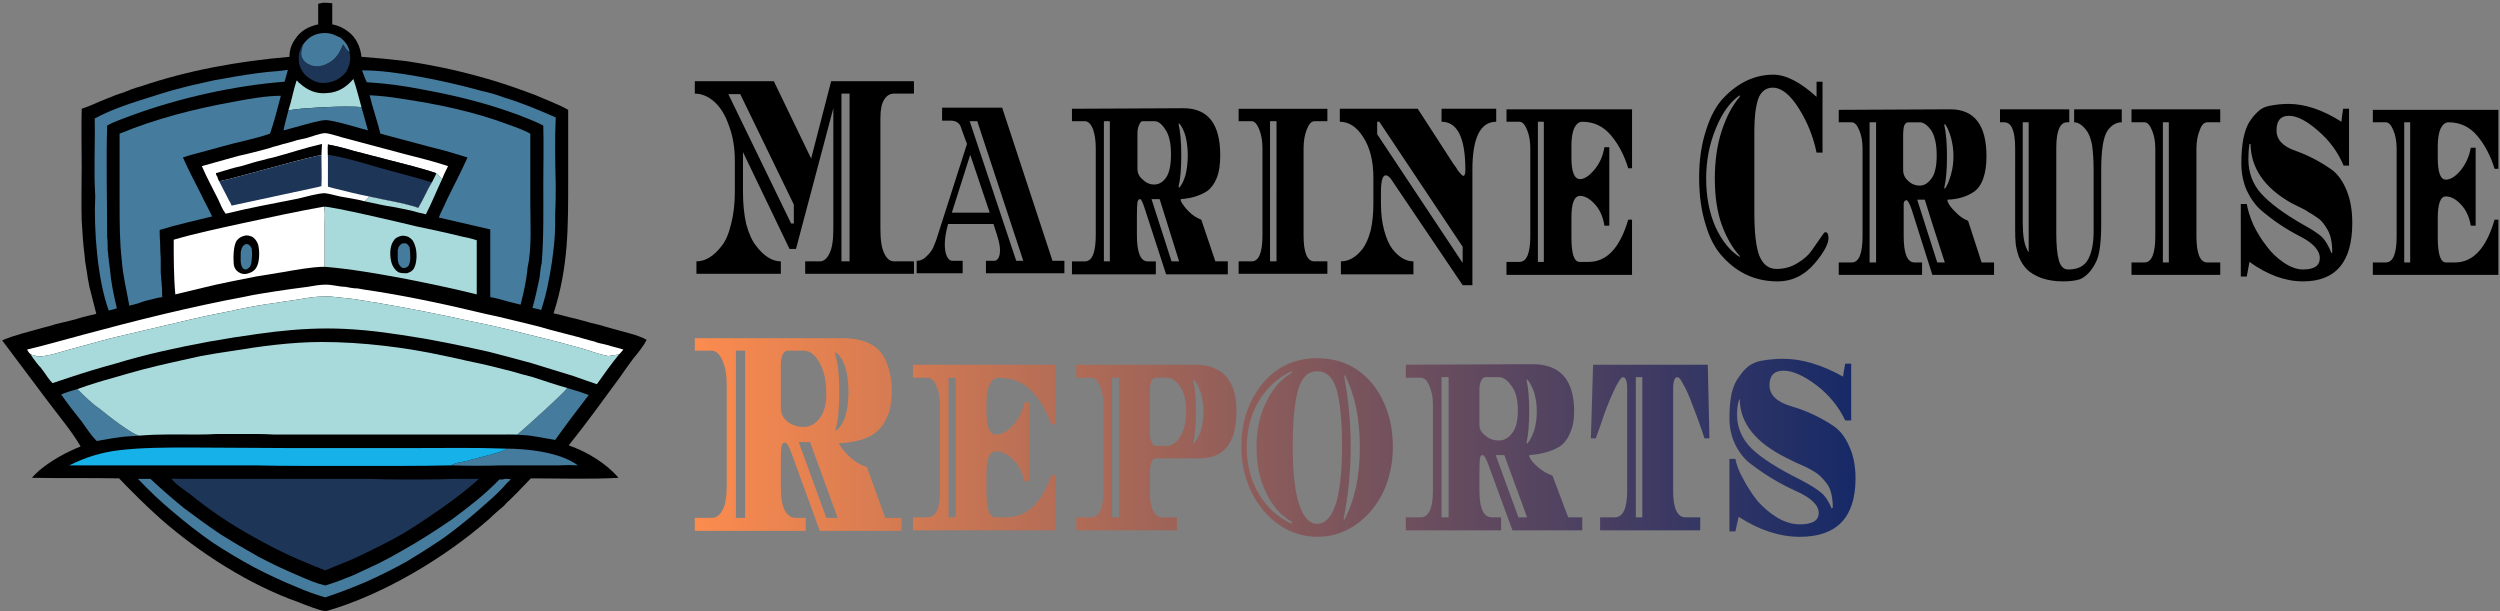 <svg xmlns="http://www.w3.org/2000/svg" width="462" height="113" version="1.2"><rect width="100%" height="100%" fill="#808080" stroke="none"/><defs><linearGradient id="g1" x2="1" gradientTransform="matrix(214.589 0 0 36.829 128.44 80.887)" gradientUnits="userSpaceOnUse"><stop offset="0" stop-color="#fd8c4e"/><stop offset="1" stop-color="#152967"/></linearGradient></defs><style>.s0{fill:#000}.s1{fill:#a8dadc}.s2{fill:#1d3557}.s3{fill:#457b9d}.s4{fill:#fff}</style><path d="M59.7.5q.8 0 1.7.1v3.9q1.6.3 2.9 1.3c1.5 1.1 2.3 2.8 2.5 4.7q4.2.3 8.3.8 4 .6 8.1 1.5 4 .9 8 2.1 3.9 1.2 7.8 2.7c1.8.8 4.3 1.7 6 2.7v12.5c0 9 .1 16.4-2.7 25.1q1.4.3 2.8.7 1.4.3 2.8.7 1.3.4 2.7.7l2.8.8c1.7.5 4.6 1.1 6.1 2-.6 1.2-1.6 2.4-2.5 3.5-.8 1.1-1.7 2.3-2.5 3.5-3.1 4.2-6.1 8.4-9.4 12.5 3.4 1.2 6.9 3.3 9.2 6-5.4.3-10.8.1-16.2.1-.8.8-1.6 1.7-2.4 2.5l-1.3 1.3q-.7.6-1.3 1.3l-1.4 1.2q-.7.6-1.3 1.2c-8.2 7.2-19.6 14-30 17H60c-.8 0-3.8-1.2-4.8-1.6-9.1-3.2-18.3-9.1-25.5-15.4-2.7-2.4-5.2-4.9-7.7-7.5-5.3-.1-10.7 0-16.1-.1.4-.5 1-1 1.4-1.4 2.3-1.9 4.9-3.3 7.6-4.4-1.7-2.9-4-5.6-6.1-8.4L.4 62.9c2.3-1 5-1.6 7.4-2.3q1.3-.3 2.5-.7 1.3-.3 2.5-.6 1.3-.3 2.5-.7 1.3-.3 2.5-.6c-.4-1.7-.9-3.4-1.3-5.1q-.3-1.5-.5-3-.3-1.5-.4-3-.2-1.5-.3-3.1l-.2-3c-.1-3.3 0-6.6 0-9.9 0-3.6-.1-7.2 0-10.8 1.6-.5 3.1-1.3 4.7-1.9q.7-.3 1.5-.6t1.5-.5q.8-.3 1.5-.6.8-.3 1.6-.5c8.8-3 18.2-4.7 27.6-5.5 0-1.2.3-2.2 1-3.2 1-1.6 2.5-2.4 4.3-2.8V.7q.5-.1.9-.2z" class="s0"/><path d="M80.6 32c.5.3.7.8 1.1 1.1-1 2.1-1.9 4.4-3 6.5q-1.4-.3-2.8-.7-1.4-.3-2.9-.6-1.4-.2-2.8-.5l-2.8-.6c.3-.3.6-.5.8-.9 3 .7 6.1 1.1 9.1 2.1.9-1.5 1.6-3.2 2.5-4.7.2-.5.6-1.1.8-1.7z" class="s1"/><path d="M63.4 8.2c.2.3.8 1.3 1.2 1.4v.2c.3 1 0 2.4-.6 3.4-.7 1-1.9 1.8-3.1 2-1.3.3-2.5.1-3.5-.6-1.1-.6-1.8-1.6-2.1-2.8-.2-1.2-.1-2.4.6-3.4 0 .3-.1.7-.2 1.1-.1.3 0 .8.1 1.1.3.7.9 1.2 1.5 1.4.9.4 2 .3 2.9-.1 1.8-.8 2.5-2 3.2-3.7z" class="s2"/><path d="M55.9 8.4c.8-1.2 1.7-1.9 3.1-2.2q.5-.1 1-.1t1 .1q.5.1.9.3.5.2.9.4c1 .7 1.6 1.6 1.8 2.7-.4-.1-1-1.1-1.2-1.4-.7 1.7-1.4 2.9-3.2 3.7-.9.4-2 .5-2.9.1-.6-.2-1.2-.7-1.5-1.4-.1-.3-.2-.8-.1-1.1.1-.4.2-.8.2-1.1z" class="s3"/><path d="M65.3 14.6c.6 1.7 1 3.5 1.5 5.2-1-.1-2-.1-3-.1-1.8 0-3.7.1-5.5.2-1.7.1-3.3.2-5 .5.6-1.8.9-3.7 1.5-5.5q.1 0 .2.1 0 .1.1.1.1.1.1.2.1 0 .2.1c1.4 1.3 3.1 2 5 1.8 2.1-.1 3.6-1.1 4.9-2.6z" class="s1"/><path d="M93.2 82.9c4.1 0 10.2.6 13.6 3.1q-1.8-.1-3.5 0H92.8c-3.1.1-6.3.1-9.4 0q.1-.1.3-.2c.7-.3 1.6-.4 2.5-.6 1.7-.5 3.5-.9 5.2-1.4.7-.2 1.6-.4 2.2-.9h-.4zM53.3 20.4c1.7-.3 3.3-.4 5-.5 1.8-.1 3.7-.2 5.5-.2 1 0 2 0 3 .1.4 1.4.8 2.8 1.2 4.3-1.5-.4-6.7-2-7.9-1.9-.7 0-1.5.3-2.2.4-1.9.5-3.7 1-5.5 1.5.2-1.2.6-2.5.9-3.7zM11.3 72.9c.9-.4 2-.7 3-1 1.3 1.3 2.7 2.7 4.2 3.7 1.2 1 6 4.8 7.3 4.9-1 .1-2 .1-2.9.2-1.7.2-3.4.5-5 .8-1-.9-2-2.5-2.8-3.6-1.3-1.6-2.6-3.3-3.8-5zM104.8 71.7c1.4.4 2.7.8 4 1.3-2.1 2.7-4.2 5.5-6.2 8.3-2-.3-3.9-.8-6-.9-1-.1-2.1 0-3.2-.1.7-.1 1.5 0 2.2 0 1.2-1 8.9-7.9 9.2-8.6zM17.5 21.9c2.6-1.4 5.6-2.5 8.5-3.4l3.8-1.2q1.9-.6 3.9-1.1 1.9-.5 3.8-.9 2-.5 4-.8c2.6-.5 5.3-.9 7.9-1.2 1.3-.1 2.6-.2 3.8-.4l-.6 2.2c-9.2.7-19.5 3-28.2 6.2-1.5.6-3.2 1.1-4.6 1.9-.2 6.9 0 13.8 0 20.6.1.5.1 1.9.1 2.5q.1.4.1.8t.1.8q0 .5.1.9 0 .4.1.8c.2 2.5.7 4.9 1.3 7.4q-.2 0-.4.1-.1 0-.3.1-.2 0-.4.1-.2 0-.4.1c-2.1-5.7-2.8-15.1-2.5-21.1-.3-4.8 0-9.6-.1-14.4zM66.9 13c3.4 0 6.8.5 10.2 1.1 4 .7 7.9 1.6 11.9 2.7 1.4.3 2.8.7 4.1 1.2 3.3 1 6.4 2.3 9.6 3.7-.2 4.1-.1 8.3 0 12.4 0 1.7 0 3.4-.1 5.2 0 1.5 0 3.1-.1 4.6-.1 1.5-.3 3-.5 4.5-.5 3.2-1 5.9-2 8.9-.5-.2-1.1-.3-1.6-.4.5-1.8.9-3.6 1.3-5.5.1-.6.2-2.2.4-2.7.4-4.9.3-9.8.3-14.6 0-3.7.1-7.3 0-10.9-1.5-.8-3.2-1.4-4.7-2-5.7-2.1-11.3-3.5-17.3-4.6-3.5-.7-7-1.2-10.6-1.4-.4-.7-.6-1.5-.9-2.2zM25.5 88.5h2.3q3 2.8 6.2 5.4 3.3 2.5 6.7 4.8 3.5 2.2 7.1 4.2 3.6 1.9 7.4 3.5c1.6.7 3.2 1.4 4.9 1.8 1.7-.5 3.5-1.2 5.2-1.9q2.4-1.1 4.7-2.2 2.4-1.2 4.6-2.5 2.3-1.3 4.5-2.7 2.2-1.4 4.4-2.9c3.1-2.3 6.1-4.6 8.8-7.4h.5q.3 0 .5-.1h.5q.3 0 .6.1-.6.5-1.1 1.1c-1.5 1.7-3.2 3.1-4.9 4.6Q85.3 97 82 99.4q-3.4 2.3-6.9 4.4-3.6 2-7.4 3.7-3.7 1.6-7.6 2.9c-1.7-.5-3.4-1.1-5-1.8q-4.2-1.7-8.2-3.8-3.9-2.1-7.7-4.6-3.7-2.6-7.1-5.5-3.5-2.9-6.6-6.2z" class="s3"/><path d="M5 64.6c3.4-.8 6.8-1.8 10.2-2.7 10-2.7 20-5.2 30.2-7.1 1.7-.4 3.4-.6 5.1-.9q3.2-.5 6.4-.9c1.1-.2 2.3-.4 3.3-.4.9 0 1.7.2 2.5.3q.6.1 1.1.1.6.1 1.1.2.6.1 1.2.1.5.1 1.1.2c7.6 1.1 15 2.7 22.5 4.5q2.4.5 4.8 1.1 2.5.6 4.9 1.2 2.4.7 4.8 1.3 2.4.6 4.8 1.3l.8.2q.5.2.9.3.4.1.9.2l.8.2c.9.3 1.9.5 2.8.8q-.4.5-.8.9c-.7.1-1.3.2-2 .3-1.6-.3-3.2-.9-4.8-1.4-1.6-.4-3.2-.9-4.8-1.3l-8-2q-4-1-8.1-1.8-4-.9-8.1-1.7-4-.8-8.1-1.5-.9-.2-1.9-.3-.9-.2-1.8-.3-1-.2-1.9-.3-1-.1-1.9-.2c-1.1-.1-2.2-.3-3.3-.2-1.8 0-3.7.4-5.6.7q-1.6.2-3.3.5-1.6.2-3.3.5l-3.2.6q-1.7.4-3.3.7-2.6.5-5.2 1.1-2.5.6-5.1 1.2-2.6.6-5.1 1.2-2.6.6-5.1 1.2l-7.7 2.1c-1.8.5-3.8 1.2-5.7 1.3q-.2 0-.4-.1t-.4-.1-.4-.1q-.1-.1-.3-.2c-.3-.2-.4-.5-.6-.8z" class="s4"/><path d="M12.8 86c3-1.5 5.9-2.4 9.2-2.8 4.3-.5 8.7-.5 13-.5l18.3.1H77c5.4 0 10.9-.1 16.2.1h.4c-.6.5-1.5.7-2.2.9-1.7.5-3.5.9-5.2 1.4-.9.2-1.8.3-2.5.6q-.2.1-.3.2-4.6.1-9.1.1H56q-4.5 0-9.1-.1z" style="fill:#16b1e8"/><path d="M32.1 44.3c4.1-1.2 8.4-2.1 12.5-3 5.1-1.1 10.1-2.2 15.2-3.1l.1.1c.2.5.1 2.2.1 2.9v8.1c-2.3 0-5.5.6-7.8 1q-2.5.4-4.9.8l-5 1q-2.5.5-4.9 1.1l-5 1.2c-.3-3.2-.3-6.9-.3-10.1z" class="s4"/><path d="M45.5 43.5c.4 0 .7.1 1 .2.6.3 1 .9 1.2 1.5.3 1.1.3 3.2-.3 4.2-.4.7-1 1-1.8 1.2-.5.1-1.1 0-1.5-.3-.5-.3-.8-.8-.9-1.4-.1-1.2-.1-3.6.6-4.5.4-.5 1-.8 1.7-.9z" class="s0"/><path d="M44.5 46.5c.1-.4.2-.9.6-1.2q.2-.2.6-.2c.4.1.6.4.8.8.1.7.1 1.4 0 2.2 0 .4-.1.8-.3 1.2-.2.2-.5.5-.8.5-.2 0-.4-.1-.5-.2-.6-.7-.4-2.2-.4-3.1z" class="s3"/><path d="M59.8 38.2c1-.2 15 3.1 17 3.6 2.8.6 5.7 1.2 8.5 1.9 1 .2 1.9.4 2.8.7v10c-4.4-1.1-8.8-2-13.3-2.9-4.9-.9-9.9-1.8-14.8-2.2v-8.1c0-.7.1-2.4-.1-2.9z" class="s1"/><path d="M74.1 43.6c.5-.1 1 0 1.4.2.7.4 1 .9 1.2 1.6.4 1.1.4 3.1-.2 4.2-.3.5-.7.7-1.3.9-.6 0-1.1 0-1.6-.2-.6-.4-1-1-1.2-1.6-.4-1.2-.4-3 .2-4 .4-.7.8-.9 1.5-1.1z" class="s0"/><path d="m73.5 46.1.1-.1v-.2c.1-.3.4-.6.7-.8q.4-.1.8 0c.3.2.4.4.6.7.1 1 .3 2.6-.2 3.4-.2.2-.4.4-.7.4-.3.1-.5 0-.7-.2-.5-.4-.6-1.1-.6-1.6v-1.6z" class="s3"/><path d="m37.3 30.7 6.8-1.9c1.9-.4 3.7-.9 5.6-1.4q.8-.3 1.7-.5.9-.3 1.8-.5.8-.2 1.7-.5l1.8-.4c1-.3 2.3-.8 3.3-.9.9 0 3.4.9 4.4 1.1l10.1 2.7c2.7.7 5.6 1.4 8.3 2.3-.4.8-.8 1.6-1.1 2.4-.4-.3-.6-.8-1.1-1.1-.2.6-.6 1.2-.8 1.7-.9 1.5-1.6 3.2-2.5 4.7-3-1-6.1-1.4-9.1-2.1-.2.4-.5.6-.8.9-1.5-.4-3-.6-4.6-.9-.9-.2-1.9-.5-2.8-.6-1.1 0-3.7.7-4.9 1-4.5.9-9 1.7-13.4 2.8-.6-.8-1-1.8-1.4-2.7-1-2-2.1-4-3-6.1z" class="s4"/><path d="M39.9 32c.9-.3 1.8-.5 2.7-.8q1-.3 2-.5l2-.6q1-.3 1.9-.5 1-.3 2-.5c3-.8 5.9-1.8 9-2.5l-.1 2.1c-.8-.2-16.5 4.4-18.9 4.8l-.2-.4q-.1-.2-.1-.4-.1-.1-.2-.3-.1-.2-.1-.4z" class="s0"/><path d="M40.5 33.5c2.4-.4 18.1-5 18.9-4.8 0 1.9.1 3.9 0 5.7l-.8.2L42.8 38c-.1-.3-.3-.7-.5-1zM60.6 26.7c1.6.3 3.2.7 4.8 1.2l1.6.4q.8.2 1.5.4l1.6.4q.7.2 1.5.4c3 .8 6.1 1.5 9 2.5-.2.6-.6 1.2-.8 1.7-.9 1.5-1.6 3.2-2.5 4.7-3-1-6.1-1.4-9.1-2.1-2.2-.4-4.4-1-6.5-1.5l-1.1-.3v-5.2c0-.9-.1-1.8 0-2.6z" class="s2"/><path d="M60.6 26.7c1.6.3 3.2.7 4.8 1.2l1.6.4q.8.2 1.5.4l1.6.4q.7.2 1.5.4c3 .8 6.1 1.5 9 2.5-.2.6-.6 1.2-.8 1.7-3.2-1-6.5-1.8-9.7-2.7-3.1-.9-6.3-1.9-9.5-2.4v-1.9z" class="s0"/><path d="M68.3 17.6c1.9.1 3.8.3 5.6.6 6.8 1 13.6 2.4 20 4.8 1.4.5 2.8 1 4.1 1.7v13c0 3.6.3 8.2-.5 11.7-.2 2.4-.7 4.6-1.3 6.9l-2.4-.6c-1-.3-2.1-.6-3.2-.8V42.4l-9.5-2.2c.4-1.1 1-2.1 1.4-3.1 1.3-2.7 2.7-5.3 3.9-8-1.3-.4-2.7-.8-4-1.2q-1.5-.4-3.1-.8l-3-.8-3-.8-3-.8c-.6-2.4-1.4-4.7-2-7.1zM22.1 24.7c6.8-2.8 13.9-4.6 21.1-5.9 2.7-.5 5.9-1.1 8.7-1.1-.6 2.3-1.2 4.7-2 7-2.3.8-4.7 1.3-7.1 1.9-1.6.4-3.2.9-4.8 1.3-1.4.4-2.8.7-4.2 1.2 1 2.2 2.1 4.4 3.2 6.5.7 1.5 1.5 2.9 2.2 4.4-3.2.8-6.5 1.5-9.7 2.5q0 1.3.1 2.6 0 1.3.1 2.6v2.6q.1 1.2.2 2.5c.1.4 0 1.6.1 2.1q-.8.1-1.5.3l-1.6.4q-.7.2-1.5.5-.7.2-1.5.4c-.5-2.8-1.2-5.6-1.4-8.4-.4-3.5-.4-7-.4-10.5z" class="s3"/><path d="M7.1 65.9c1.9-.1 3.9-.8 5.7-1.3l7.7-2.1q2.5-.6 5.1-1.2 2.5-.6 5.1-1.2 2.6-.6 5.1-1.2 2.6-.6 5.2-1.1 1.6-.3 3.3-.7l3.2-.6q1.7-.3 3.3-.5 1.7-.3 3.3-.5c1.9-.3 3.8-.7 5.6-.7 1.1-.1 2.2.1 3.3.2q.9.1 1.9.2.9.1 1.9.3.9.1 1.8.3 1 .1 1.9.3 4.1.7 8.1 1.5 4.1.8 8.1 1.7 4.1.8 8.1 1.8l8 2c1.6.4 3.2.9 4.8 1.3 1.6.5 3.2 1.1 4.8 1.4.7-.1 1.3-.2 2-.3-1.5 1.8-2.8 3.7-4.1 5.5-1.5-.5-2.9-1-4.3-1.5l-7.8-2.4q-4-1.1-7.9-2.1-4-.9-8-1.7-4-.8-8.1-1.4c-4.5-.7-9.1-1.2-13.7-1.2-4.3 0-8.6.4-12.8 1q-4.4.6-8.9 1.4-4.4.8-8.8 1.8t-8.7 2.3q-4.4 1.2-8.6 2.6c-1 .3-2 .7-3 1-.6-.6-1.1-1.4-1.6-2.1l-.6-.8q-.4-.4-.7-.8l-.6-.8q-.3-.4-.6-.9.2.1.3.2.2 0 .4.1.2 0 .4.1t.4.1z" class="s1"/><path d="M31.7 88.5c.6-.1 1.2 0 1.9 0H68.5q2.5.1 5 .1h5q2.5 0 5-.1h5c-3 2.7-6.2 5-9.5 7.2q-2.2 1.5-4.5 2.9-2.3 1.3-4.7 2.5-2.4 1.2-4.8 2.3-2.4 1-4.9 2-3.4-1.3-6.7-2.8-3.2-1.5-6.4-3.3-3.1-1.7-6.1-3.7-3-2-5.8-4.3c-1.1-.8-2.5-1.7-3.4-2.8z" class="s2"/><path d="M14.3 71.9c2.2-.8 4.5-1.5 6.7-2.1q2.7-.8 5.3-1.5 2.7-.7 5.4-1.3l5.4-1.2q2.7-.5 5.5-.9c5.5-.9 11.2-1.7 16.9-1.7 7.4 0 15.6 1 22.8 2.6q2 .4 4.1.9 2 .4 4.1.9l4 1q2 .6 4 1.1c2.1.7 4.2 1.4 6.3 2-.3.7-8 7.6-9.2 8.6-.7 0-1.5-.1-2.2 0H50.6q-1.7-.1-3.5-.1h-7q-1.7.1-3.5.1c-3.6 0-7.2-.1-10.8.2-1.3-.1-6.1-3.9-7.3-4.9-1.5-1-2.9-2.4-4.2-3.7z" class="s1"/><path d="M168.9 15v2.3h-3.7q-1.1 0-1.8 1.1t-.7 3.4v20.5q0 3.1.7 4.5.7 1.5 1.8 1.5h3.7v2.3h-20.1v-2.3h2.7q1.1 0 1.8-1.5.7-1.4.7-4.5V20l-6.9 26h-1.2l-8.6-17.9v7.3q0 3.4.6 6 .7 2.6 1.8 4 2.2 2.9 4.6 2.9v2.3h-15.6v-2.3q2.5 0 4.7-2.9 1.1-1.4 1.7-4 .7-2.6.7-6v-5.7q0-3.6-1.1-6.5-1-2.9-2.7-4.4-1.7-1.5-3.6-1.5V15H143l6.9 14.3 3.7-14.3zM157 17.3h-1.5v31h1.5zm-10.8 24h.5v-3.5l-9.9-20.4h-2.2zm48.3 6.9h2.2v2.3h-14.5v-2.3h1.5q.5 0 .8-.5.3-.5.3-1.5t-.5-2.6l-.7-2.2h-8.4q-.6 2.2-.6 3.7t.4 2.3q.4.8 1 .8h1.9v2.3h-8.5v-2.3q1.1 0 2-1 .9-.9 1.2-1.8l.4-1 5.7-17.8-.7-1.9q-.3-.9-.5-1.4-.5-1-1.8-1h-1.6v-2.4h11.1zm-13.9-25.8h-1.4l8.6 25.8h1.3zm2.3 16.9-3.6-10.7-3.4 10.7zm41.7 9h2.3v2.4h-11.4l-3.9-12q-.6-1.9-.9-1.9-.4 0-.5.6-.1.7-.1 2.6v3.4q0 4.9 2 4.9h1.5v2.4h-15.5v-2.4h2.4q2 0 2-4.9v-16q0-2-.5-3.5-.6-1.5-1.5-1.5h-2.4v-2.3q17.3-.1 20.6-.1 6.8 0 6.8 8.7 0 2.5-.6 4.1-.7 1.7-1.8 2.5-2 1.3-4.9 1.5v.3q.5 1 1.5 2t2.3 1.5zM204 22.4v25.9h1.1V22.4zm6.2 2.3v6.5q0 1.2 1 2 .9.9 2.1.9 1.3 0 2.2-1.3.9-1.3.9-4.3t-1-4.5q-1-1.6-2-1.6h-2.3q-.3 0-.6.7-.3.6-.3 1.6zm4.1 12.1h-1.5l3.7 11.5h1.4q-2.4-7.7-3.6-11.5zm4.8-4.5q.4-1.7.4-3.6 0-1.8-.4-3.5-.5-1.7-1.2-2.4l-.1.1q.5 2.2.5 5.8 0 3.7-.5 5.8l.1.2q.7-.7 1.2-2.4zm21.8-4.9v16.1q0 4.8 2 4.8h2.4v2.3h-16.4v-2.3h2.4q2 0 2-4.8V27.4q0-2-.6-3.5t-1.4-1.5h-2.4v-2.3h16.4v2.3h-2.4q-.8 0-1.4 1.5-.6 1.5-.6 3.5zm-6.2 20.9h1.2V22.4h-1.2zm31.7-25.8v-2.4h10.1v2.4q-4.4 0-4.4 8.9v21.3h-1.8L257 33q-.5-.6-.9-.6-.9 0-.9 3.1v2.1q0 2.8.6 5t1.5 3.4q1.8 2.3 3.9 2.3v2.4h-13.4v-2.4q2.2 0 4-2.3.9-1.2 1.5-3.4.5-2.2.5-5v-4.8q0-4.6-1.9-7.5-1.8-2.8-4.3-2.8v-2.4H262l6.6 10.2.3.4q.3.4.5.8.8 1 1 1 .4 0 .4-1.1 0-8.9-4.4-8.9zm-11.5 0h-.4v2.3l15.8 23.8v-3zm37.5 0q-.9 0-1.5 1.2-.5 1.2-.5 3.2v2.2q0 4 1.6 4 1.2 0 2.7-1.8 1.4-1.7 1.8-4.1h.9v14.5h-.9q-.4-2.5-1.8-4t-2.7-1.5q-1.6 0-1.6 4v3.7q0 4.5 1.5 4.5h1.7q5 0 7.3-7.8h.7v10.2h-23.2v-2.4h2.4q2 0 2-4.8V27.4q0-2-.6-3.4-.6-1.5-1.4-1.5h-2.4v-2.3h23.2v10.9h-.7q-1.1-3.6-3.2-6.1-2.1-2.5-5.3-2.5zm-8.2 0v25.9h1.1V22.5zM328.5 52q-6 0-10.1-4.5-2.1-2.2-3.2-6-1.2-3.8-1.2-8.7 0-4.9 1.3-8.8 1.2-3.8 3.2-5.9 4.1-4.3 9.2-4.3 3.5 0 8 4.1v-2.8h1.1v13.1h-1.1q-.9-4.4-3.3-8.2-2.4-3.8-4.8-3.8-1.9 0-2.7 2.1-.7 2.2-.7 5.9v15q0 5.6.9 8 1 2.5 3.2 2.5t3.9-1.1q1.7-1 2.6-2.3.9-1.3 1.6-2.3.7-1.1.9-1.1.6 0 .6 1.1 0 1.6-2.4 4.5-2.9 3.5-7 3.5zm-7-4.7q-2-2.2-3.3-5.7-1.3-3.6-1.3-8.6t1.3-8.9q1.3-3.9 3.3-6.2v-.3q-2.7 1.9-4.4 6.1-1.8 4.3-1.8 9.3 0 5 1.7 8.9 1.8 3.9 4.5 5.6zm44.7 1.2h2.3v2.3h-11.4l-3.8-12q-.6-1.8-1-1.8t-.5.6v6q0 4.9 2 4.9h1.4v2.3h-15.4v-2.3h2.4q2 0 2-4.9V27.5q0-2-.6-3.4-.6-1.5-1.4-1.5h-2.4v-2.3q17.3-.1 20.6-.1 6.7 0 6.7 8.7 0 2.4-.6 4.1-.6 1.7-1.8 2.5-2 1.3-4.8 1.4v.3q.4 1 1.5 2 1 1.1 2.3 1.6zm-20.7-25.9v25.9h1.2V22.6zm6.2 2.2v6.6q0 1.2.9 2 .9.9 2.2.9 1.2 0 2.2-1.4.9-1.3.9-4.2 0-3-1-4.6-1.1-1.5-2.1-1.5h-2.2q-.4 0-.7.6-.2.7-.2 1.6zm4 12.1h-1.4l3.7 11.6h1.4q-2.5-7.7-3.7-11.6zm4.8-4.5q.5-1.7.5-3.5 0-1.9-.5-3.6-.5-1.7-1.1-2.4l-.1.2q.5 2.1.5 5.8 0 3.7-.5 5.8l.1.2q.6-.8 1.1-2.5zm22.8-9.8v-2.4h8.8v2.4q-1.5 0-2.6 1.5-1.2 1.7-1.2 7.4v9.9q0 5-.9 6.9-1.2 2.5-3 3.3-1.2.4-3.2.4-2.1 0-3.9-.6-1.8-.7-2.7-1.6-.9-.9-1.5-2.3-.5-1.5-.6-2.5-.1-1-.1-2.5V27.4q0-4.8-2-4.8h-.8v-2.4h12.8v2.4h-.4q-2 0-2 4.8v15.7q0 3.4.5 5.1.5 1.6 1.7 1.6 2.7 0 3.7-1.9t1-5.1V31.5q0-2.8-.3-4.8-.4-1.9-1.1-2.7-1.1-1.4-2.2-1.4zm-8.4 24v-24h-1.1v18.5q0 3.5.8 5 .1.3.3.5zm31-19.1v16.1q0 4.9 2 4.9h2.4v2.3h-16.4v-2.3h2.4q2 0 2-4.9V27.5q0-2-.6-3.4-.6-1.5-1.4-1.5h-2.4v-2.4h16.4v2.4h-2.4q-.9 0-1.4 1.5-.6 1.4-.6 3.4zm-6.2 21h1.1V22.6h-1.1zm18.2-9.6q-1.6-1.4-2.7-3.7-1-2.3-1-5t.4-4.7q.4-1.9 1.1-3 .8-1.2 1.6-1.9.7-.7 1.9-1 1.9-.4 3.7-.4 4.6 0 9.8 3.3 0-.3.3-2.4h1.1v10.5h-1q-1.6-3.8-4.8-6.5-3.1-2.7-5.3-2.7-2.3 0-2.3 2.7 0 2.6 3.6 3.8 3.6 1.3 6.8 3.6 1.6 1.3 2.6 3.8t1 5.9q0 10.8-9.1 10.8-4.9 0-9.9-3.6l-.5 2.7h-1.1V37.7h1.1q.3 1.7 1.2 3.8 1 2.1 2.4 3.9 1.4 1.9 3.2 3.1 1.9 1.3 3.6 1.3 3.1 0 3.1-2.1 0-2.2-3.8-4.1-3.7-1.9-7-4.7zm-2.4-9.5q0 3.7 2.3 6.3 2.4 2.7 7.8 5.8 2.4 1.3 3.5 2.3 1 1 1.8 3.1v-.2q.1 0 .1-.1 0-2.7-.9-4.2-.9-1.6-1.9-2.2-1-.7-1.6-1-.5-.4-1.6-.9l-1.6-.8q-7.4-4.2-7.5-10.9h-.2q-.2 1.3-.2 2.8zm37-6.8q-.9 0-1.5 1.2-.5 1.2-.5 3.2v2.2q0 4 1.5 4 1.3 0 2.8-1.8 1.4-1.8 1.8-4.1h.9v14.4h-.9q-.4-2.4-1.8-3.9t-2.8-1.5q-1.5 0-1.5 4v3.6q0 4.6 1.5 4.6h1.7q5 0 7.3-7.9h.7v10.2h-23.2v-2.3h2.4q2 0 2-4.8V27.5q0-2-.6-3.4-.6-1.5-1.4-1.5h-2.4v-2.3h23.2v10.9h-.7q-1.1-3.6-3.2-6.1-2.1-2.5-5.3-2.5zm-8.2 0v25.9h1.1V22.6z" class="s0"/><path d="M163.6 95.7h3v2.4h-15.1l-5.1-14q-.8-2.3-1.3-2.3-.6 0-.7.8-.1.8-.1 3.1v4.1q0 3.1.7 4.5.8 1.4 2 1.4h1.9v2.4h-20.5v-2.4h3.1q1.3 0 2-1.4.8-1.4.8-4.5V70.9q0-2.5-.8-4.3-.8-1.8-2-1.8h-3.1v-2.3h27.4q4.7 0 6.9 2.5.9 1.1 1.5 3 .6 1.8.6 4.3 0 2.4-.6 4.2-.7 1.7-1.6 2.7-.9 1-2.2 1.6-2.3 1-5.3 1.1v.2q.7 1.2 2 2.4 1.4 1.3 3.1 1.8zm-19.3-28.1v7.8q0 1.5 1.2 2.5 1.3 1 3 1t2.9-1.5q1.3-1.6 1.3-4.6 0-3-.8-4.8-1.3-3.2-3.4-3.2h-3q-.5 0-.9.8-.3.8-.3 2zM136 95.7h1.7V64.8H136zm11.6-14 5.1 14h2.1l-5.1-14zm6.8-2.1q1.1-.6 1.8-2.6.6-2 .6-4.6 0-2.6-.6-4.6-.7-2-1.8-2.7l-.1.2q.8 2.4.8 7.1 0 4.6-.7 7.1zm30.2-9.8q-1.1 0-1.7 1.2-.6 1.2-.6 3.2v2.1q0 4 1.8 4 1.5 0 3.1-1.7 1.6-1.8 2.1-4.2h.9v14.5h-.9q-.5-2.5-2.1-4t-3.1-1.5q-1.8 0-1.8 4v3.7q0 4.5 1.7 4.5h2q5.6 0 8.3-7.8h.7V98h-26.3v-2.4h2.7q2.3 0 2.3-4.8V74.6q0-1.9-.7-3.4-.6-1.4-1.6-1.4h-2.7v-2.4H195v11h-.7q-1.3-3.6-3.6-6.1-2.4-2.5-6.1-2.5zm-9.3 0v25.8h1.3V69.8zm23.6 0v-2.4h21.9q7.7 0 7.7 8.6 0 8.7-6.8 8.7h-8.1q-1.1 0-1.1 3.1v3q0 4.8 2.3 4.8h2.7V98h-18.6v-2.4h2.7q2.3 0 2.3-4.8V74.7q0-2-.7-3.5-.6-1.4-1.6-1.4zm6.6 0v25.8h1.3V69.8zm8 12.6h2.2q1.7 0 2.9-2.7.6-1.5.6-3.6 0-3.2-1.2-4.8-1.1-1.5-2.3-1.5h-2.2q-.4 0-.7.6-.3.7-.3 1.6v8.2q0 .9.3 1.5.3.7.7.7zm8.4-2.8q.5-1.7.5-3.5 0-1.9-.5-3.6-.6-1.7-1.3-2.4l-.1.2q.5 2.1.5 5.8 0 3.6-.5 5.8l.1.1q.7-.7 1.3-2.4zm35.5 3q0 4.5-1.8 8.4-1.9 3.8-5.1 6-3.2 2.2-7 2.2-3.9 0-7.1-2.2-3.2-2.2-5.1-6-1.9-3.9-1.9-8.4 0-6.9 3.9-11.7 3.9-4.7 10.1-4.7 6.3 0 10.2 4.7 3.8 4.8 3.8 11.7zM247 72q-1-3.4-3.6-3.4-2.5 0-3.5 3.4t-1 10.5q0 7.2 1.2 10.8 1.2 3.5 3.3 3.5 2.2 0 3.4-3.5 1.2-3.6 1.2-10.8 0-7.1-1-10.5zm-8.3 24.4q-2.9-1.6-4.7-5.3-1.8-3.6-1.8-8.4 0-4.8 1.8-8.4 1.8-3.7 4.7-5.4v-.3q-3.7 1.7-6 5.4t-2.3 8.7q0 4.9 2.3 8.7 2.3 3.7 6 5.4zm9.8-27.1-.1.2q1.2 6.4 1.2 13.1 0 6.7-1.3 13.3l.1.2q2.9-5.4 2.9-13.4 0-8.1-2.8-13.4zm41.3 26.3h2.6V98h-12.9l-4.4-12q-.7-1.9-1.1-1.9-.4 0-.5.6-.1.7-.1 2.6v3.4q0 4.9 2.3 4.9h1.7V98h-17.6v-2.4h2.7q2.3 0 2.3-4.9v-16q0-2-.7-3.5-.6-1.4-1.6-1.4h-2.7v-2.4q19.6-.1 23.4-.1 7.7 0 7.7 8.7 0 2.5-.8 4.1-.7 1.7-2 2.5-2.3 1.3-5.5 1.5v.3q.5 1 1.7 2t2.6 1.5zm-23.4-25.9v25.9h1.3V69.7zm7 2.3v6.5q0 1.2 1.1 2 1 .9 2.5.9 1.4 0 2.4-1.3 1.1-1.3 1.1-4.3t-1.2-4.5q-1.1-1.6-2.3-1.6h-2.5q-.5 0-.8.7-.3.6-.3 1.6zm4.6 12.1h-1.6l4.2 11.5h1.6q-2.8-7.7-4.2-11.5zm5.5-4.5q.5-1.7.5-3.6 0-1.8-.5-3.5-.6-1.7-1.3-2.4l-.1.1q.5 2.2.5 5.8 0 3.7-.5 5.8l.1.2q.7-.7 1.3-2.4zm26.5-9.9q-.8 0-.8 2.2v18.8q0 4.9 2.3 4.9h2.7V98h-18.5v-2.4h2.7q2.3 0 2.3-4.9V71.9q0-2.2-.8-2.2-.5 0-1.8 2.8-1.3 2.9-2.2 5.7l-1 2.8h-.9l.4-13.6h21.2l.3 13.6h-.9q-.2-.5-.4-1.2-.3-.8-1-2.8-.7-1.9-1.3-3.4-.6-1.5-1.3-2.7-.6-1.2-1-1.2zm-7.7 25.9h1.2V69.7h-1.2zm21.6-9.6q-1.9-1.3-3.1-3.6-1.2-2.3-1.2-5.1 0-2.7.4-4.6.5-2 1.4-3.1.8-1.2 1.7-1.9.9-.7 2.2-1 2.2-.4 4.2-.4 5.2 0 11.1 3.3 0-.3.4-2.4h1.1v10.5H341q-1.8-3.8-5.3-6.5-3.6-2.7-6.1-2.7-2.6 0-2.6 2.7t4.1 3.9q4.1 1.2 7.7 3.6 1.8 1.2 2.9 3.7 1.2 2.5 1.2 6 0 10.8-10.3 10.8-5.6 0-11.3-3.7l-.6 2.7h-1.1V84.8h1.1q.3 1.7 1.5 3.8 1.1 2.1 2.6 4 1.6 1.8 3.7 3.1 2.1 1.2 4.1 1.2 3.5 0 3.5-2.1 0-2.2-4.3-4.1-4.2-1.9-7.9-4.7zm-2.9-9.4q0 3.6 2.7 6.3 2.7 2.6 8.9 5.7 2.7 1.4 3.9 2.4 1.2 1 2 3 0-.1.1-.1l.1-.1q0-2.8-1-4.3-1.1-1.5-2.2-2.2-1.1-.7-1.8-1-.6-.3-1.8-.8l-1.8-.9q-8.5-4.2-8.6-10.8h-.1q-.4 1.2-.4 2.8z" style="fill:url(#g1)"/></svg>